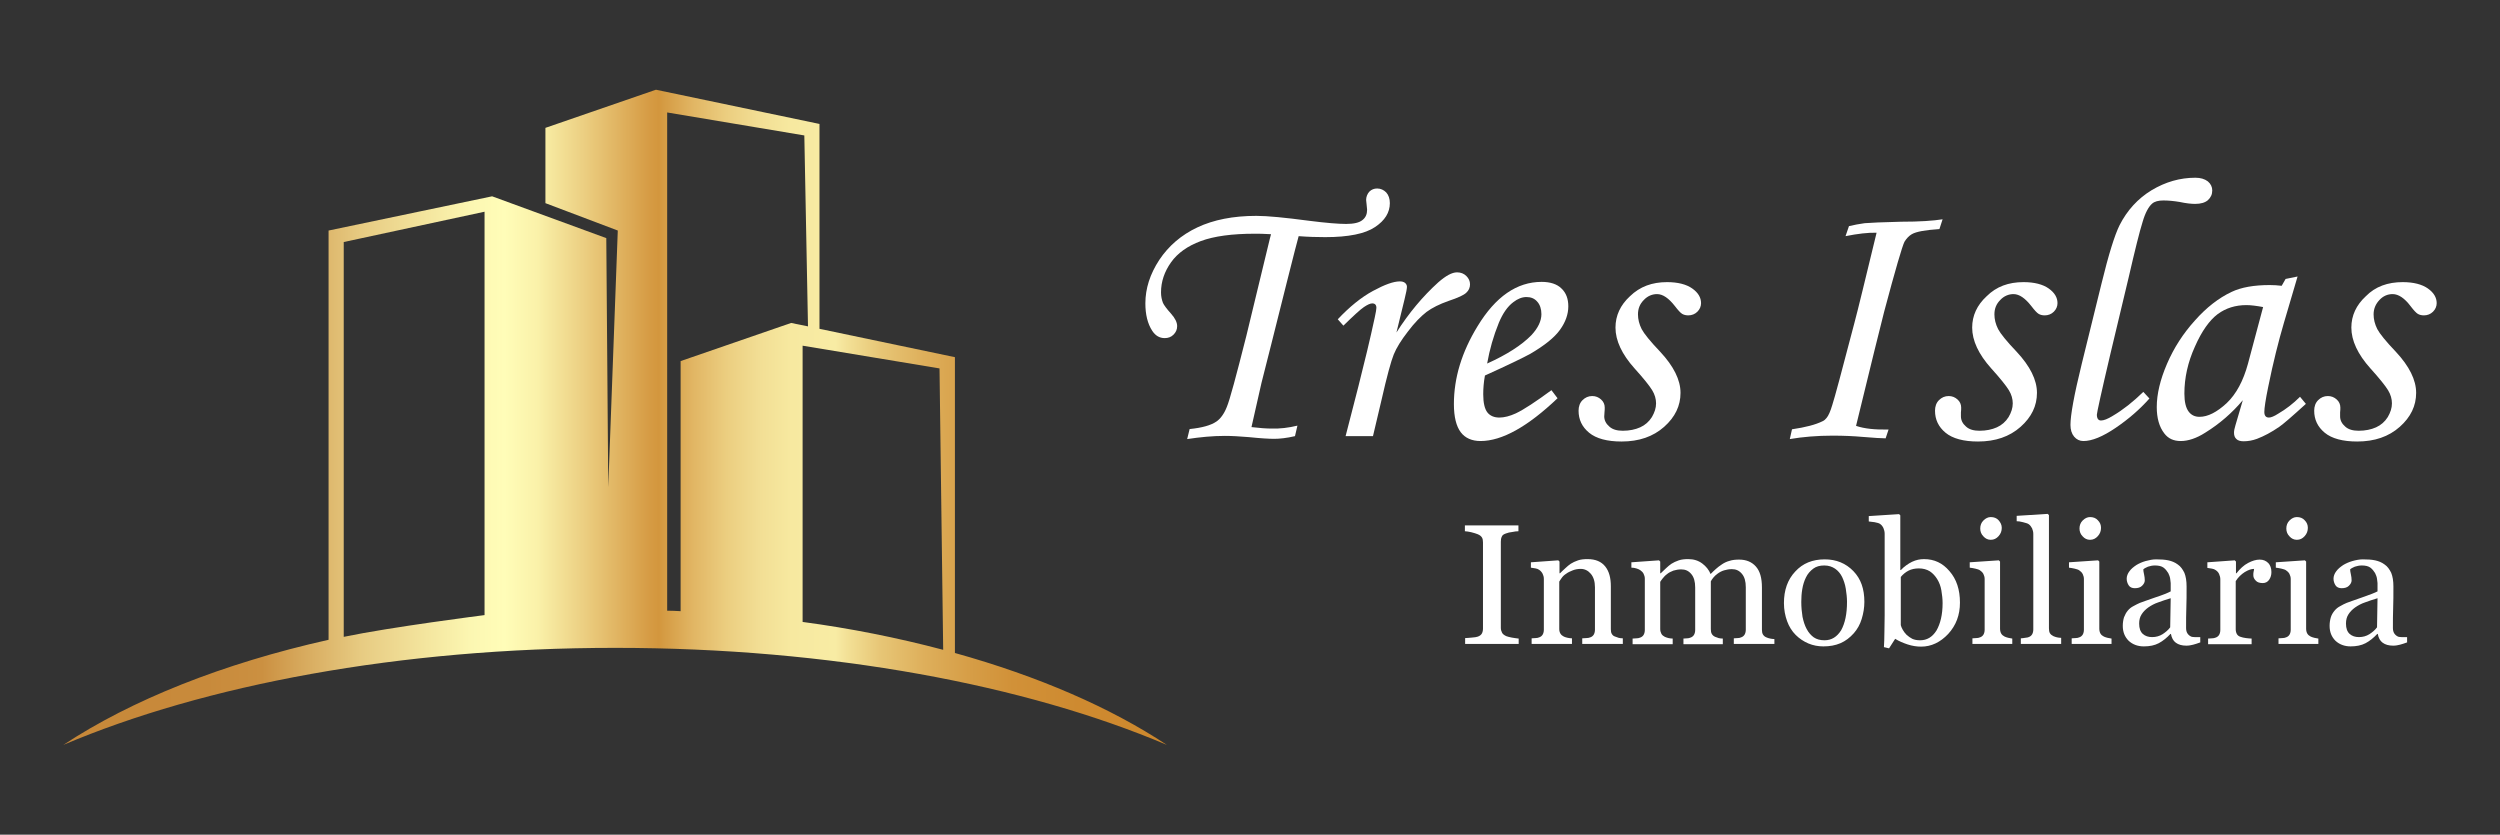 <?xml version="1.0" encoding="utf-8"?>
<!-- Generator: Adobe Illustrator 25.4.1, SVG Export Plug-In . SVG Version: 6.00 Build 0)  -->
<svg version="1.1" id="Capa_1" xmlns="http://www.w3.org/2000/svg" xmlns:xlink="http://www.w3.org/1999/xlink" x="0px" y="0px"
	 viewBox="0 0 1022.6 341.4" style="enable-background:new 0 0 1022.6 341.4;" xml:space="preserve">
<rect x="0" y="0" width="1022.6" height="341.4" fill="#333333" stroke="none"/>
<style type="text/css">
	.st0{enable-background:new    ;}
	.st1{fill:#FFFFFF;}
	.st2{fill:url(#SVGID_1_);}
</style>
<g id="Capa_2_00000010271612138531476080000006765365304257593534_">
	<g id="Capa_2_00000144324271436307200310000009640272029677955975_">
		<g id="Capa_1-2_00000178897693878758575790000004437659628980297384_">
			<g class="st0">
				<path class="st1" d="M621.2,263.4h-21.9V261c0.6,0,1.5-0.1,2.7-0.2c1.2-0.1,2-0.2,2.5-0.4c0.8-0.3,1.3-0.7,1.6-1.2
					c0.3-0.5,0.5-1.2,0.5-2.1v-35.2c0-0.8-0.1-1.5-0.4-2c-0.3-0.5-0.8-1-1.8-1.4c-0.7-0.3-1.5-0.5-2.6-0.8c-1-0.2-1.9-0.4-2.6-0.4
					v-2.4h21.9v2.4c-0.7,0-1.6,0.1-2.5,0.3c-1,0.1-1.8,0.3-2.6,0.6c-0.9,0.3-1.5,0.7-1.7,1.3c-0.3,0.6-0.4,1.3-0.4,2.1v35.2
					c0,0.8,0.2,1.4,0.5,2c0.3,0.6,0.9,1,1.7,1.4c0.5,0.2,1.3,0.4,2.3,0.6c1.1,0.2,2,0.3,2.8,0.4V263.4z"/>
				<path class="st1" d="M663.7,263.4h-16.5v-2.3c0.5,0,1.1-0.1,1.7-0.1c0.6,0,1.1-0.1,1.6-0.3c0.6-0.2,1.1-0.6,1.4-1.1
					s0.5-1.2,0.5-2v-17.4c0-2.4-0.6-4.2-1.7-5.5c-1.1-1.3-2.5-2-4.1-2c-1.2,0-2.3,0.2-3.3,0.6c-1,0.4-1.9,0.8-2.7,1.4
					c-0.8,0.5-1.4,1.1-1.8,1.7c-0.4,0.6-0.8,1.1-1,1.5v19.4c0,0.8,0.2,1.4,0.5,1.9c0.3,0.5,0.8,0.9,1.4,1.2c0.5,0.2,1,0.4,1.6,0.5
					c0.6,0.1,1.1,0.2,1.7,0.2v2.3h-16.5v-2.3c0.5,0,1.1-0.1,1.6-0.1c0.6,0,1-0.1,1.5-0.3c0.6-0.2,1.1-0.6,1.4-1.1
					c0.3-0.5,0.5-1.2,0.5-2v-20.8c0-0.8-0.2-1.5-0.5-2.1s-0.8-1.2-1.4-1.6c-0.4-0.3-0.9-0.5-1.5-0.6s-1.2-0.2-1.9-0.3V230l11.2-0.8
					l0.5,0.5v4.8h0.2c0.5-0.5,1.2-1.2,2.1-2c0.8-0.8,1.6-1.4,2.3-1.9c0.8-0.5,1.8-1,3-1.4c1.2-0.4,2.5-0.5,3.9-0.5
					c3.2,0,5.6,1,7.2,3c1.6,2,2.3,4.7,2.3,8.1v17.6c0,0.8,0.1,1.4,0.4,1.9c0.3,0.5,0.7,0.9,1.4,1.1c0.5,0.2,1,0.4,1.4,0.5
					c0.4,0.1,1,0.2,1.7,0.2V263.4z"/>
				<path class="st1" d="M725.6,263.4h-16.4v-2.3c0.5,0,1.1-0.1,1.6-0.1c0.5,0,1-0.1,1.4-0.3c0.6-0.2,1.1-0.6,1.4-1.1
					c0.3-0.5,0.5-1.2,0.5-2v-17.4c0-2.4-0.5-4.2-1.6-5.5c-1.1-1.3-2.4-1.9-4.1-1.9c-1.1,0-2.2,0.2-3.2,0.5c-1,0.3-1.9,0.8-2.7,1.4
					c-0.7,0.5-1.2,1-1.7,1.6s-0.8,1.1-1,1.5v19.5c0,0.8,0.1,1.5,0.4,2c0.3,0.5,0.7,0.9,1.4,1.2c0.5,0.2,1,0.4,1.4,0.5
					c0.4,0.1,1,0.2,1.7,0.2v2.3h-16.1v-2.3c0.5,0,1-0.1,1.5-0.1c0.5,0,0.9-0.1,1.4-0.3c0.6-0.2,1.1-0.6,1.4-1.1
					c0.3-0.5,0.5-1.2,0.5-2v-17.4c0-2.4-0.5-4.2-1.6-5.5c-1.1-1.3-2.4-1.9-4.1-1.9c-1.1,0-2.2,0.2-3.2,0.5c-1,0.4-1.9,0.8-2.7,1.5
					c-0.7,0.5-1.2,1.1-1.7,1.7c-0.5,0.6-0.8,1.1-1,1.4v19.3c0,0.8,0.2,1.4,0.5,2c0.3,0.5,0.8,0.9,1.4,1.2c0.5,0.2,1,0.4,1.5,0.5
					c0.5,0.1,1.1,0.2,1.7,0.2v2.3h-16.4v-2.3c0.5,0,1.1-0.1,1.6-0.1c0.6,0,1-0.1,1.5-0.3c0.6-0.2,1.1-0.6,1.4-1.1
					c0.3-0.5,0.5-1.2,0.5-2v-21c0-0.7-0.2-1.4-0.5-2c-0.3-0.6-0.8-1.1-1.4-1.5c-0.4-0.3-1-0.5-1.6-0.7c-0.6-0.2-1.3-0.3-2-0.3V230
					l11.3-0.8l0.5,0.5v4.8h0.2c0.6-0.6,1.3-1.2,2.1-2c0.8-0.8,1.6-1.4,2.3-1.9c0.8-0.5,1.8-1,3-1.4c1.2-0.4,2.5-0.5,3.9-0.5
					c2.2,0,4.1,0.6,5.7,1.8c1.6,1.2,2.7,2.6,3.4,4.3c0.8-0.8,1.5-1.5,2.2-2.1c0.6-0.6,1.5-1.2,2.5-1.9c0.9-0.6,1.9-1.1,3.1-1.4
					c1.2-0.4,2.5-0.5,3.9-0.5c2.8,0,5.1,0.9,6.8,2.8c1.7,1.9,2.5,4.7,2.5,8.6v17.2c0,0.8,0.1,1.5,0.4,2c0.3,0.5,0.7,0.9,1.4,1.2
					c0.5,0.2,1,0.4,1.6,0.5c0.5,0.1,1.1,0.2,1.7,0.2V263.4z"/>
				<path class="st1" d="M762.6,246.2c0,2.4-0.4,4.7-1.1,7s-1.8,4.2-3.2,5.8c-1.6,1.8-3.4,3.2-5.5,4.1c-2.1,0.9-4.4,1.3-7,1.3
					c-2.1,0-4.2-0.4-6.1-1.2c-1.9-0.8-3.7-2-5.2-3.5c-1.5-1.5-2.7-3.4-3.5-5.6s-1.3-4.7-1.3-7.4c0-5.3,1.5-9.6,4.6-12.9
					c3.1-3.4,7.1-5,12.1-5c4.7,0,8.6,1.6,11.7,4.8S762.6,240.9,762.6,246.2z M755.5,246.2c0-1.7-0.2-3.5-0.5-5.4s-0.9-3.5-1.5-4.8
					c-0.7-1.4-1.7-2.6-2.9-3.4s-2.6-1.3-4.4-1.3c-1.8,0-3.3,0.4-4.5,1.3c-1.2,0.9-2.3,2.1-3,3.6c-0.7,1.4-1.2,3-1.5,4.8
					c-0.3,1.8-0.4,3.5-0.4,5.2c0,2.2,0.2,4.2,0.5,6.1c0.4,1.9,0.9,3.5,1.7,5c0.8,1.5,1.8,2.6,2.9,3.4c1.2,0.8,2.6,1.2,4.4,1.2
					c2.9,0,5.1-1.4,6.8-4.1C754.7,254.9,755.5,251.1,755.5,246.2z"/>
				<path class="st1" d="M801.7,246.5c0,5.1-1.6,9.3-4.8,12.8c-3.2,3.4-6.9,5.2-11.1,5.2c-1.8,0-3.7-0.3-5.5-0.9
					c-1.8-0.6-3.5-1.3-5.1-2.3l-2.5,3.9l-2.1-0.5c0.1-1.7,0.2-3.7,0.2-6.1c0-2.4,0.1-4.7,0.1-6.9v-33.4c0-0.8-0.2-1.6-0.5-2.3
					c-0.4-0.8-0.8-1.3-1.4-1.7c-0.4-0.3-1.2-0.5-2.2-0.7c-1-0.1-1.8-0.2-2.4-0.3v-2.2l12.4-0.8l0.5,0.5v22.3l0.2,0.1
					c1.4-1.5,3-2.6,4.6-3.4c1.7-0.8,3.3-1.1,4.9-1.1c4.2,0,7.6,1.6,10.4,4.9C800.3,236.9,801.7,241.2,801.7,246.5z M794.6,246.7
					c0-1.7-0.2-3.4-0.5-5.2s-0.9-3.3-1.7-4.6c-0.8-1.3-1.8-2.4-3-3.2c-1.3-0.8-2.8-1.2-4.5-1.2c-1.6,0-3,0.3-4.2,0.9
					s-2.3,1.5-3.2,2.6v19.7c0.1,0.5,0.4,1.2,0.8,1.9s0.9,1.4,1.6,2.1c0.7,0.6,1.5,1.2,2.3,1.6c0.9,0.4,1.9,0.6,3.2,0.6
					c2.8,0,5-1.3,6.7-4C793.7,255.1,794.6,251.4,794.6,246.7z"/>
				<path class="st1" d="M823.1,263.4h-16.3v-2.3c0.5,0,1.1-0.1,1.6-0.1c0.6,0,1-0.1,1.5-0.3c0.6-0.2,1.1-0.6,1.4-1.1
					c0.3-0.5,0.5-1.2,0.5-2v-20.8c0-0.7-0.2-1.4-0.5-2s-0.8-1.1-1.4-1.5c-0.4-0.3-1.1-0.5-1.9-0.7c-0.8-0.2-1.6-0.3-2.3-0.4V230
					l11.9-0.8l0.5,0.5v27.5c0,0.8,0.2,1.5,0.5,2c0.3,0.5,0.8,0.9,1.4,1.2c0.5,0.2,1,0.4,1.5,0.5c0.5,0.1,1,0.2,1.6,0.3V263.4z
					 M818.8,215.9c0,1.3-0.4,2.4-1.3,3.4c-0.9,1-1.9,1.5-3.2,1.5c-1.2,0-2.2-0.5-3-1.4c-0.9-0.9-1.3-2-1.3-3.2
					c0-1.3,0.4-2.4,1.3-3.3c0.9-0.9,1.9-1.4,3-1.4c1.3,0,2.4,0.4,3.2,1.3S818.8,214.7,818.8,215.9z"/>
				<path class="st1" d="M843.1,263.4h-16.5v-2.3c0.5,0,1.1-0.1,1.7-0.2c0.6-0.1,1.1-0.1,1.5-0.3c0.6-0.2,1.1-0.6,1.4-1.1
					c0.3-0.5,0.5-1.2,0.5-2v-39.1c0-0.8-0.2-1.6-0.5-2.3c-0.4-0.7-0.8-1.3-1.4-1.7c-0.4-0.3-1.2-0.5-2.3-0.8s-2-0.4-2.6-0.4v-2.2
					l12.7-0.8l0.5,0.5v46.3c0,0.8,0.1,1.5,0.4,2c0.3,0.5,0.8,0.9,1.4,1.2c0.5,0.2,1,0.4,1.5,0.5c0.5,0.1,1,0.2,1.7,0.2V263.4z"/>
				<path class="st1" d="M863.7,263.4h-16.3v-2.3c0.5,0,1.1-0.1,1.6-0.1c0.6,0,1-0.1,1.5-0.3c0.6-0.2,1.1-0.6,1.4-1.1
					c0.3-0.5,0.5-1.2,0.5-2v-20.8c0-0.7-0.2-1.4-0.5-2s-0.8-1.1-1.4-1.5c-0.4-0.3-1.1-0.5-1.9-0.7c-0.8-0.2-1.6-0.3-2.3-0.4V230
					l11.9-0.8l0.5,0.5v27.5c0,0.8,0.2,1.5,0.5,2c0.3,0.5,0.8,0.9,1.4,1.2c0.5,0.2,1,0.4,1.5,0.5c0.5,0.1,1,0.2,1.6,0.3V263.4z
					 M859.4,215.9c0,1.3-0.4,2.4-1.3,3.4c-0.9,1-1.9,1.5-3.2,1.5c-1.2,0-2.2-0.5-3-1.4c-0.9-0.9-1.3-2-1.3-3.2
					c0-1.3,0.4-2.4,1.3-3.3c0.9-0.9,1.9-1.4,3-1.4c1.3,0,2.4,0.4,3.2,1.3C859,213.7,859.4,214.7,859.4,215.9z"/>
				<path class="st1" d="M899.9,262.8c-1.1,0.4-2,0.7-2.8,0.9c-0.8,0.2-1.7,0.4-2.8,0.4c-1.8,0-3.2-0.4-4.3-1.2s-1.7-2-2-3.6h-0.2
					c-1.5,1.6-3.1,2.9-4.8,3.8c-1.7,0.9-3.7,1.3-6.1,1.3c-2.5,0-4.6-0.8-6.2-2.3c-1.6-1.6-2.4-3.6-2.4-6.1c0-1.3,0.2-2.5,0.5-3.5
					c0.4-1,0.9-2,1.6-2.8c0.6-0.7,1.3-1.3,2.3-1.8s1.8-1,2.6-1.3c1-0.4,3.1-1.1,6.2-2.2c3.1-1,5.3-1.9,6.4-2.5v-3.4
					c0-0.3-0.1-0.9-0.2-1.7c-0.1-0.8-0.4-1.6-0.8-2.4c-0.5-0.8-1.1-1.6-1.9-2.2c-0.8-0.6-2-0.9-3.5-0.9c-1.1,0-2,0.2-2.9,0.5
					c-0.9,0.4-1.5,0.7-1.9,1.1c0,0.5,0.1,1.1,0.3,2c0.2,0.9,0.3,1.7,0.3,2.5c0,0.8-0.4,1.5-1.1,2.2c-0.7,0.7-1.7,1-3,1
					c-1.1,0-2-0.4-2.5-1.2s-0.8-1.7-0.8-2.7c0-1,0.4-2.1,1.1-3c0.7-1,1.7-1.8,2.9-2.6c1-0.6,2.3-1.2,3.7-1.6
					c1.5-0.4,2.9-0.7,4.3-0.7c1.9,0,3.6,0.1,5,0.4c1.4,0.3,2.7,0.8,3.9,1.7c1.2,0.8,2,2,2.7,3.4c0.6,1.5,0.9,3.3,0.9,5.6
					c0,3.3,0,6.2-0.1,8.7s-0.1,5.3-0.1,8.3c0,0.9,0.2,1.6,0.5,2.1c0.3,0.5,0.8,1,1.4,1.3c0.3,0.2,0.9,0.3,1.6,0.3s1.5,0,2.3,0V262.8
					z M887.9,244.7c-1.9,0.6-3.6,1.1-5.1,1.7c-1.5,0.5-2.8,1.2-4.1,2.1c-1.1,0.8-2,1.7-2.7,2.8c-0.7,1.1-1,2.3-1,3.8
					c0,1.9,0.5,3.3,1.5,4.2s2.3,1.3,3.8,1.3c1.6,0,3-0.4,4.3-1.2c1.2-0.8,2.3-1.7,3.1-2.8L887.9,244.7z"/>
				<path class="st1" d="M929.1,234c0,1.2-0.3,2.2-0.9,3.1c-0.6,0.9-1.5,1.4-2.6,1.4c-1.3,0-2.3-0.3-2.9-1c-0.7-0.7-1-1.4-1-2.2
					c0-0.5,0-1,0.1-1.4s0.2-0.8,0.2-1.2c-1.1,0-2.3,0.4-3.8,1.3c-1.4,0.9-2.7,2.1-3.7,3.7v19.7c0,0.8,0.2,1.5,0.5,2
					c0.3,0.5,0.8,0.9,1.5,1.1c0.6,0.2,1.3,0.4,2.2,0.5c0.9,0.1,1.7,0.2,2.3,0.2v2.3h-17.8v-2.3c0.5,0,1.1-0.1,1.6-0.1
					c0.6,0,1-0.1,1.5-0.3c0.6-0.2,1.1-0.6,1.4-1.1c0.3-0.5,0.5-1.2,0.5-2v-20.8c0-0.7-0.2-1.4-0.5-2.1s-0.8-1.2-1.4-1.6
					c-0.4-0.3-0.9-0.5-1.5-0.6s-1.2-0.2-1.9-0.3V230l11.2-0.8l0.5,0.5v4.8h0.2c1.4-1.8,3-3.3,4.7-4.2s3.3-1.4,4.8-1.4
					s2.6,0.5,3.5,1.4C928.6,231.1,929.1,232.4,929.1,234z"/>
				<path class="st1" d="M948.3,263.4H932v-2.3c0.5,0,1.1-0.1,1.6-0.1c0.6,0,1-0.1,1.5-0.3c0.6-0.2,1.1-0.6,1.4-1.1
					c0.3-0.5,0.5-1.2,0.5-2v-20.8c0-0.7-0.2-1.4-0.5-2s-0.8-1.1-1.4-1.5c-0.4-0.3-1.1-0.5-1.9-0.7c-0.8-0.2-1.6-0.3-2.3-0.4V230
					l11.9-0.8l0.5,0.5v27.5c0,0.8,0.2,1.5,0.5,2c0.3,0.5,0.8,0.9,1.4,1.2c0.5,0.2,1,0.4,1.5,0.5s1,0.2,1.6,0.3V263.4z M944,215.9
					c0,1.3-0.4,2.4-1.3,3.4s-1.9,1.5-3.2,1.5c-1.2,0-2.2-0.5-3-1.4c-0.9-0.9-1.3-2-1.3-3.2c0-1.3,0.4-2.4,1.3-3.3
					c0.9-0.9,1.9-1.4,3-1.4c1.3,0,2.4,0.4,3.2,1.3C943.6,213.7,944,214.7,944,215.9z"/>
				<path class="st1" d="M984.5,262.8c-1.1,0.4-2,0.7-2.8,0.9c-0.8,0.2-1.7,0.4-2.8,0.4c-1.8,0-3.2-0.4-4.3-1.2
					c-1.1-0.8-1.7-2-2-3.6h-0.2c-1.5,1.6-3.1,2.9-4.8,3.8c-1.7,0.9-3.8,1.3-6.1,1.3c-2.5,0-4.6-0.8-6.2-2.3
					c-1.6-1.6-2.4-3.6-2.4-6.1c0-1.3,0.2-2.5,0.5-3.5s0.9-2,1.6-2.8c0.6-0.7,1.3-1.3,2.3-1.8c0.9-0.5,1.8-1,2.6-1.3
					c1-0.4,3.1-1.1,6.2-2.2s5.3-1.9,6.4-2.5v-3.4c0-0.3-0.1-0.9-0.2-1.7c-0.1-0.8-0.4-1.6-0.8-2.4c-0.5-0.8-1.1-1.6-1.9-2.2
					c-0.8-0.6-2-0.9-3.5-0.9c-1,0-2,0.2-2.9,0.5c-0.9,0.4-1.5,0.7-1.9,1.1c0,0.5,0.1,1.1,0.3,2c0.2,0.9,0.3,1.7,0.3,2.5
					c0,0.8-0.4,1.5-1.1,2.2s-1.7,1-3,1c-1.1,0-2-0.4-2.5-1.2c-0.5-0.8-0.8-1.7-0.8-2.7c0-1,0.4-2.1,1.1-3c0.7-1,1.7-1.8,2.9-2.6
					c1-0.6,2.3-1.2,3.7-1.6s2.9-0.7,4.3-0.7c1.9,0,3.6,0.1,5,0.4c1.4,0.3,2.7,0.8,3.9,1.7c1.2,0.8,2,2,2.7,3.4
					c0.6,1.5,0.9,3.3,0.9,5.6c0,3.3,0,6.2-0.1,8.7s-0.1,5.3-0.1,8.3c0,0.9,0.2,1.6,0.5,2.1c0.3,0.5,0.8,1,1.4,1.3
					c0.3,0.2,0.9,0.3,1.6,0.3c0.7,0,1.5,0,2.3,0V262.8z M972.5,244.7c-1.9,0.6-3.6,1.1-5.1,1.7c-1.5,0.5-2.8,1.2-4.1,2.1
					c-1.1,0.8-2,1.7-2.7,2.8s-1,2.3-1,3.8c0,1.9,0.5,3.3,1.5,4.2s2.3,1.3,3.8,1.3c1.6,0,3-0.4,4.3-1.2c1.2-0.8,2.3-1.7,3.1-2.8
					L972.5,244.7z"/>
			</g>
			<g class="st0">
				<path class="st1" d="M530.7,174.1l-1,4.3c-3.4,0.8-6.3,1.1-8.5,1.1c-2.1,0-5.6-0.2-10.4-0.7c-3.6-0.3-6.9-0.5-9.8-0.5
					c-5,0-10.1,0.5-15.4,1.3l1-4.1c5-0.5,8.7-1.5,11-3.1c1.6-1.1,3.1-3.1,4.2-5.9c1.2-2.8,3.8-12.5,8-29.1l9.6-39.7l0.5-1.9
					c-3-0.2-5.2-0.2-6.7-0.2c-9.2,0-16.6,1-22,3c-5.4,2-9.5,4.9-12.2,8.7c-2.7,3.8-4.1,7.9-4.1,12.3c0,1.6,0.3,3,0.8,4.3
					c0.4,0.9,1.5,2.4,3.3,4.4c1.7,1.9,2.5,3.6,2.5,5.1c0,1.4-0.5,2.5-1.5,3.5c-1,1-2.2,1.4-3.6,1.4c-2.1,0-3.8-1-5.1-3
					c-1.9-2.9-2.8-6.7-2.8-11.2c0-6.1,1.9-12,5.7-17.8c3.8-5.7,9-10.2,15.6-13.3c6.6-3.1,14.6-4.7,24.1-4.7c4.5,0,11.7,0.7,21.5,2
					c7,0.9,12.1,1.3,15.2,1.3s5.4-0.5,6.7-1.6c1.3-1,1.9-2.4,1.9-4.2c0-0.3-0.1-1-0.2-2.1c-0.1-0.9-0.2-1.6-0.2-1.9
					c0-1.3,0.5-2.5,1.3-3.4c0.9-0.9,2-1.3,3.2-1.3c1.5,0,2.7,0.6,3.7,1.6c1,1.1,1.5,2.6,1.5,4.4c0,3.8-2,7.1-6.1,9.8
					c-4,2.7-10.8,4.1-20.3,4.1c-3.4,0-7-0.1-10.9-0.4c-0.5,1.8-2.1,7.9-4.7,18.3l-6.5,25.9l-4,15.8l-4.1,18.1
					c3.3,0.4,6.1,0.6,8.3,0.6C523.5,175.4,527,175,530.7,174.1z"/>
				<path class="st1" d="M561.6,178.4h-11.2l5.2-20.2c2.5-9.9,4.8-19.3,6.7-28.2c0.5-2.2,0.7-3.6,0.7-4.1c0-1.2-0.6-1.8-1.7-1.8
					c-0.8,0-1.9,0.5-3.4,1.5c-1.5,1-4.3,3.6-8.4,7.6l-2.3-2.6c4.8-5.1,9.6-9,14.4-11.6c4.8-2.6,8.4-3.9,11-3.9
					c0.9,0,1.6,0.2,2.1,0.6c0.5,0.4,0.8,1,0.8,1.6c0,0.7-0.3,2.4-1,5.2l-3.3,13.5c5.1-8,10.8-14.8,17.1-20.5
					c3.1-2.7,5.6-4.1,7.7-4.1c1.5,0,2.8,0.5,3.8,1.5s1.5,2.1,1.5,3.4c0,1.3-0.5,2.5-1.5,3.4c-1,1-3.4,2.1-7.3,3.4
					c-3.7,1.3-6.7,2.8-9,4.5c-2.3,1.8-4.9,4.4-7.6,8c-2.8,3.6-4.7,6.7-5.8,9.4s-2.8,8.9-5,18.6L561.6,178.4z"/>
				<path class="st1" d="M634.6,159.6l2.5,3.3c-12.2,11.6-22.7,17.5-31.5,17.5c-3.5,0-6.3-1.2-8.1-3.6s-2.8-6.2-2.8-11.5
					c0-10.7,3.2-21.3,9.7-31.9c7.3-12,16-18.1,26.2-18.1c3.5,0,6.3,0.9,8.1,2.7c1.9,1.8,2.8,4.2,2.8,7.3c0,3.2-1.1,6.4-3.4,9.6
					s-6.3,6.4-12.1,9.8c-2.9,1.6-9.1,4.6-18.6,8.9c-0.5,2.7-0.7,5.3-0.7,7.7c0,3.5,0.6,6,1.7,7.4c1.1,1.4,2.8,2.1,4.9,2.1
					c2,0,4.3-0.6,6.7-1.7C623.4,167.5,628.2,164.3,634.6,159.6z M608.3,148.7c8-3.6,14.1-7.5,18.1-11.6c2.7-2.9,4.1-5.8,4.1-8.6
					c0-2.1-0.6-3.9-1.7-5.1c-1.1-1.3-2.6-1.9-4.4-1.9c-1.8,0-3.6,0.7-5.4,2.1c-2.4,1.8-4.3,4.6-5.9,8.4
					C610.9,137.4,609.3,143,608.3,148.7z"/>
				<path class="st1" d="M681.9,115.4c4.4,0,7.9,0.9,10.3,2.6c2.4,1.7,3.6,3.7,3.6,6c0,1.3-0.5,2.5-1.5,3.5s-2.3,1.5-3.7,1.5
					c-1,0-1.8-0.2-2.5-0.6c-0.7-0.4-1.7-1.5-3-3.2c-2.5-3.2-4.9-4.9-7.3-4.9c-2,0-3.9,0.8-5.4,2.4c-1.6,1.6-2.4,3.5-2.4,5.9
					c0,2,0.5,4,1.5,6c1,1.9,3.5,5,7.6,9.3c5.5,5.9,8.3,11.5,8.3,16.8c0,5.3-2.2,9.9-6.7,13.9c-4.5,4-10.3,6-17.4,6
					c-5.9,0-10.4-1.2-13.3-3.6c-2.9-2.4-4.3-5.4-4.3-9c0-1.7,0.5-3.2,1.6-4.3c1.1-1.1,2.4-1.7,4-1.7c1.4,0,2.6,0.5,3.6,1.4
					c1,0.9,1.5,2,1.5,3.3c0,0.5,0,1.2-0.1,2c0,0.7-0.1,1.2-0.1,1.6c0,1.6,0.7,3,2.1,4.2c1.3,1.2,3.2,1.7,5.5,1.7
					c2.7,0,5.1-0.5,7.1-1.4c2-0.9,3.6-2.3,4.8-4.2c1.1-1.9,1.7-3.7,1.7-5.6c0-1.8-0.5-3.6-1.6-5.4c-1.1-1.8-3.5-4.8-7.2-8.9
					c-5.2-5.8-7.8-11.4-7.8-16.7c0-4.9,2-9.2,5.9-12.8C670.8,117.2,675.8,115.4,681.9,115.4z"/>
				<path class="st1" d="M794.6,89.7l-1.3,4c-5.7,0.4-9.4,1-11.3,2.1c-1.2,0.7-2.2,1.8-3,3.1c-0.9,1.8-3.7,11.3-8.3,28.6
					c-1.5,5.7-5.3,21.3-11.5,46.7c3.5,1.2,7.9,1.6,13.3,1.5l-1.2,3.6c-1.6,0-4.8-0.2-9.6-0.6c-3.4-0.3-7.5-0.5-12.1-0.5
					c-6.3,0-12.2,0.5-17.5,1.4l0.9-4c5.5-0.8,9.7-1.9,12.5-3.3c0.7-0.3,1.2-0.8,1.6-1.3c0.8-0.9,1.6-2.7,2.4-5.4
					c0.9-2.7,3.9-13.9,9-33.4c1.5-5.6,4.5-18,9.1-37c-3.4-0.1-7.7,0.4-12.7,1.4l1.4-4.1c2.1-0.5,4.2-0.9,6.4-1.2
					c2.2-0.2,7.2-0.4,14.9-0.6C785.2,90.7,790.8,90.3,794.6,89.7z"/>
				<path class="st1" d="M827.7,115.4c4.4,0,7.9,0.9,10.3,2.6c2.4,1.7,3.6,3.7,3.6,6c0,1.3-0.5,2.5-1.5,3.5c-1,1-2.3,1.5-3.7,1.5
					c-1,0-1.8-0.2-2.5-0.6c-0.7-0.4-1.7-1.5-3-3.2c-2.5-3.2-4.9-4.9-7.3-4.9c-2,0-3.9,0.8-5.4,2.4c-1.6,1.6-2.4,3.5-2.4,5.9
					c0,2,0.5,4,1.5,6c1,1.9,3.5,5,7.6,9.3c5.5,5.9,8.3,11.5,8.3,16.8c0,5.3-2.2,9.9-6.7,13.9c-4.5,4-10.3,6-17.4,6
					c-5.9,0-10.4-1.2-13.3-3.6c-2.9-2.4-4.3-5.4-4.3-9c0-1.7,0.5-3.2,1.6-4.3c1.1-1.1,2.4-1.7,4-1.7c1.4,0,2.6,0.5,3.6,1.4
					c1,0.9,1.5,2,1.5,3.3c0,0.5,0,1.2-0.1,2c0,0.7,0,1.2,0,1.6c0,1.6,0.7,3,2.1,4.2c1.3,1.2,3.2,1.7,5.5,1.7c2.7,0,5.1-0.5,7.1-1.4
					c2-0.9,3.6-2.3,4.8-4.2c1.1-1.9,1.7-3.7,1.7-5.6c0-1.8-0.5-3.6-1.6-5.4c-1.1-1.8-3.5-4.8-7.2-8.9c-5.2-5.8-7.8-11.4-7.8-16.7
					c0-4.9,2-9.2,5.9-12.8C816.6,117.2,821.6,115.4,827.7,115.4z"/>
				<path class="st1" d="M876.7,160.3l2.5,2.7c-3.9,4.4-8.5,8.4-13.8,12c-5.3,3.6-9.7,5.4-13.2,5.4c-1.5,0-2.8-0.6-3.8-1.8
					c-1-1.2-1.5-2.8-1.5-4.8c0-4,1.5-12.3,4.6-24.9l8.1-32.9c2.9-11.9,5.4-19.9,7.4-23.9c3.1-6.1,7.5-10.9,13.1-14.3
					c5.7-3.4,11.6-5.1,17.9-5.1c2.1,0,3.8,0.5,5.1,1.5c1.2,1,1.8,2.3,1.8,3.7c0,1.6-0.6,2.9-1.8,4c-1.2,1-2.9,1.5-5.2,1.5
					c-1.5,0-3.6-0.2-6.4-0.8c-2.4-0.4-4.6-0.6-6.6-0.6s-3.6,0.4-4.6,1.3c-1.4,1.2-2.8,3.7-3.9,7.5c-1.2,3.8-3.1,11.4-5.7,22.7
					l-7.5,31.4c-3.7,15.7-5.5,24-5.5,24.7c0,1.6,0.6,2.4,1.7,2.4c1.1,0,2.7-0.6,4.8-1.9C868.3,167.7,872.5,164.4,876.7,160.3z"/>
				<path class="st1" d="M934.9,114.1l4.9-1l-5.6,19c-2.2,7.5-4.4,16.2-6.4,26.1c-1.1,5.3-1.6,8.8-1.6,10.3c0,1.5,0.6,2.3,1.9,2.3
					c0.8,0,2.1-0.5,3.8-1.6c3.1-1.8,6.1-4.1,8.9-6.9l2.4,2.9c-5.7,5.2-9.3,8.3-10.9,9.4c-3.2,2.2-6.2,3.8-9.1,4.9
					c-1.9,0.7-3.7,1-5.5,1c-1.3,0-2.3-0.3-2.9-0.9c-0.7-0.6-1-1.5-1-2.6c0-0.8,0.2-1.8,0.6-3.1l3-10.2c-4.3,5.1-9.4,9.6-15.4,13.3
					c-3.6,2.3-7,3.4-10,3.4c-2.9,0-5.1-1-6.7-3.1c-2.1-2.7-3.1-6.3-3.1-10.8c0-5.3,1.4-11.2,4.2-17.7c2.8-6.5,6.6-12.4,11.4-17.7
					c4.7-5.3,9.7-9.2,15-11.7c4-1.9,9.2-2.8,15.6-2.8c1.6,0,3.2,0.1,4.9,0.3L934.9,114.1z M925.7,125.6c-2.7-0.5-5-0.8-6.8-0.8
					c-4.5,0-8.4,1.2-11.8,3.7c-3.3,2.5-6.5,6.9-9.3,13.3c-2.9,6.4-4.3,12.8-4.3,19.2c0,3.4,0.6,5.8,1.7,7.3c1.1,1.5,2.6,2.2,4.5,2.2
					c3.4,0,7.1-1.9,11.1-5.6c3.9-3.7,6.8-9.1,8.7-16.1L925.7,125.6z"/>
			</g>
			<g class="st0">
				<path class="st1" d="M982.8,115.4c4.4,0,7.9,0.9,10.3,2.6c2.4,1.7,3.6,3.7,3.6,6c0,1.3-0.5,2.5-1.5,3.5c-1,1-2.3,1.5-3.7,1.5
					c-1,0-1.8-0.2-2.5-0.6s-1.7-1.5-3-3.2c-2.4-3.2-4.9-4.9-7.3-4.9c-2.1,0-3.9,0.8-5.4,2.4s-2.4,3.5-2.4,5.9c0,2,0.5,4,1.5,6
					c1,1.9,3.5,5,7.6,9.3c5.5,5.9,8.3,11.5,8.3,16.8c0,5.3-2.2,9.9-6.7,13.9c-4.5,4-10.3,6-17.4,6c-5.9,0-10.4-1.2-13.3-3.6
					c-2.9-2.4-4.3-5.4-4.3-9c0-1.7,0.5-3.2,1.6-4.3c1.1-1.1,2.4-1.7,4-1.7c1.4,0,2.6,0.5,3.6,1.4c1,0.9,1.5,2,1.5,3.3
					c0,0.5,0,1.2-0.1,2c0,0.7,0,1.2,0,1.6c0,1.6,0.7,3,2.1,4.2c1.3,1.2,3.2,1.7,5.5,1.7c2.7,0,5.1-0.5,7.1-1.4
					c2-0.9,3.6-2.3,4.8-4.2c1.1-1.9,1.7-3.7,1.7-5.6c0-1.8-0.5-3.6-1.6-5.4c-1.1-1.8-3.5-4.8-7.2-8.9c-5.2-5.8-7.8-11.4-7.8-16.7
					c0-4.9,2-9.2,5.9-12.8C971.6,117.2,976.7,115.4,982.8,115.4z"/>
			</g>
			
				<linearGradient id="SVGID_1_" gradientUnits="userSpaceOnUse" x1="25.907" y1="171.153" x2="477.33" y2="171.153" gradientTransform="matrix(1 0 0 -1 0 341.842)">
				<stop  offset="0" style="stop-color:#C78839"/>
				<stop  offset="0.13" style="stop-color:#C88A3B"/>
				<stop  offset="0.18" style="stop-color:#CB9041"/>
				<stop  offset="0.21" style="stop-color:#D5A558"/>
				<stop  offset="0.27" style="stop-color:#E7CB82"/>
				<stop  offset="0.33" style="stop-color:#F4E69F"/>
				<stop  offset="0.37" style="stop-color:#FCF7B2"/>
				<stop  offset="0.4" style="stop-color:#FFFDB8"/>
				<stop  offset="0.43" style="stop-color:#FAF1A9"/>
				<stop  offset="0.47" style="stop-color:#ECD083"/>
				<stop  offset="0.53" style="stop-color:#D69C45"/>
				<stop  offset="0.54" style="stop-color:#D3963D"/>
				<stop  offset="0.54" style="stop-color:#D3973E"/>
				<stop  offset="0.57" style="stop-color:#E1B563"/>
				<stop  offset="0.6" style="stop-color:#EBCD7F"/>
				<stop  offset="0.63" style="stop-color:#F2DE94"/>
				<stop  offset="0.66" style="stop-color:#F7E9A0"/>
				<stop  offset="0.7" style="stop-color:#F8ECA4"/>
				<stop  offset="0.71" style="stop-color:#F3E197"/>
				<stop  offset="0.74" style="stop-color:#E7C676"/>
				<stop  offset="0.78" style="stop-color:#DEAF5B"/>
				<stop  offset="0.82" style="stop-color:#D69E47"/>
				<stop  offset="0.86" style="stop-color:#D19138"/>
				<stop  offset="0.92" style="stop-color:#CE8A30"/>
				<stop  offset="1" style="stop-color:#CD882D"/>
			</linearGradient>
			<path class="st2" d="M390.6,267.1v-121l-55.4-11.6V50.7l-66.9-14l-45.2,15.6v30.8l29.6,11.2l-3.9,105l-0.8-101.9l-46.7-17.1
				l-66.9,14v167.4c-43.3,9.7-80.6,24.6-108.5,43C83.6,280.2,163.4,265,251.6,265s168,15.2,225.7,39.7
				C454.2,289.4,424.7,276.6,390.6,267.1z M385.8,265.8c-18.9-5-38.1-8.8-57.5-11.4v-113l56,9.3L385.8,265.8z M329,55.4l1.5,78.1
				l-6.9-1.4l-45.2,15.6v102.3c-1.8-0.1-3.7-0.2-5.5-0.2V46L329,55.4z M140.6,99l57.6-12.4v165c0,0-38.5,4.9-57.6,8.9V99z"/>
		</g>
	</g>
</g>
</svg>
